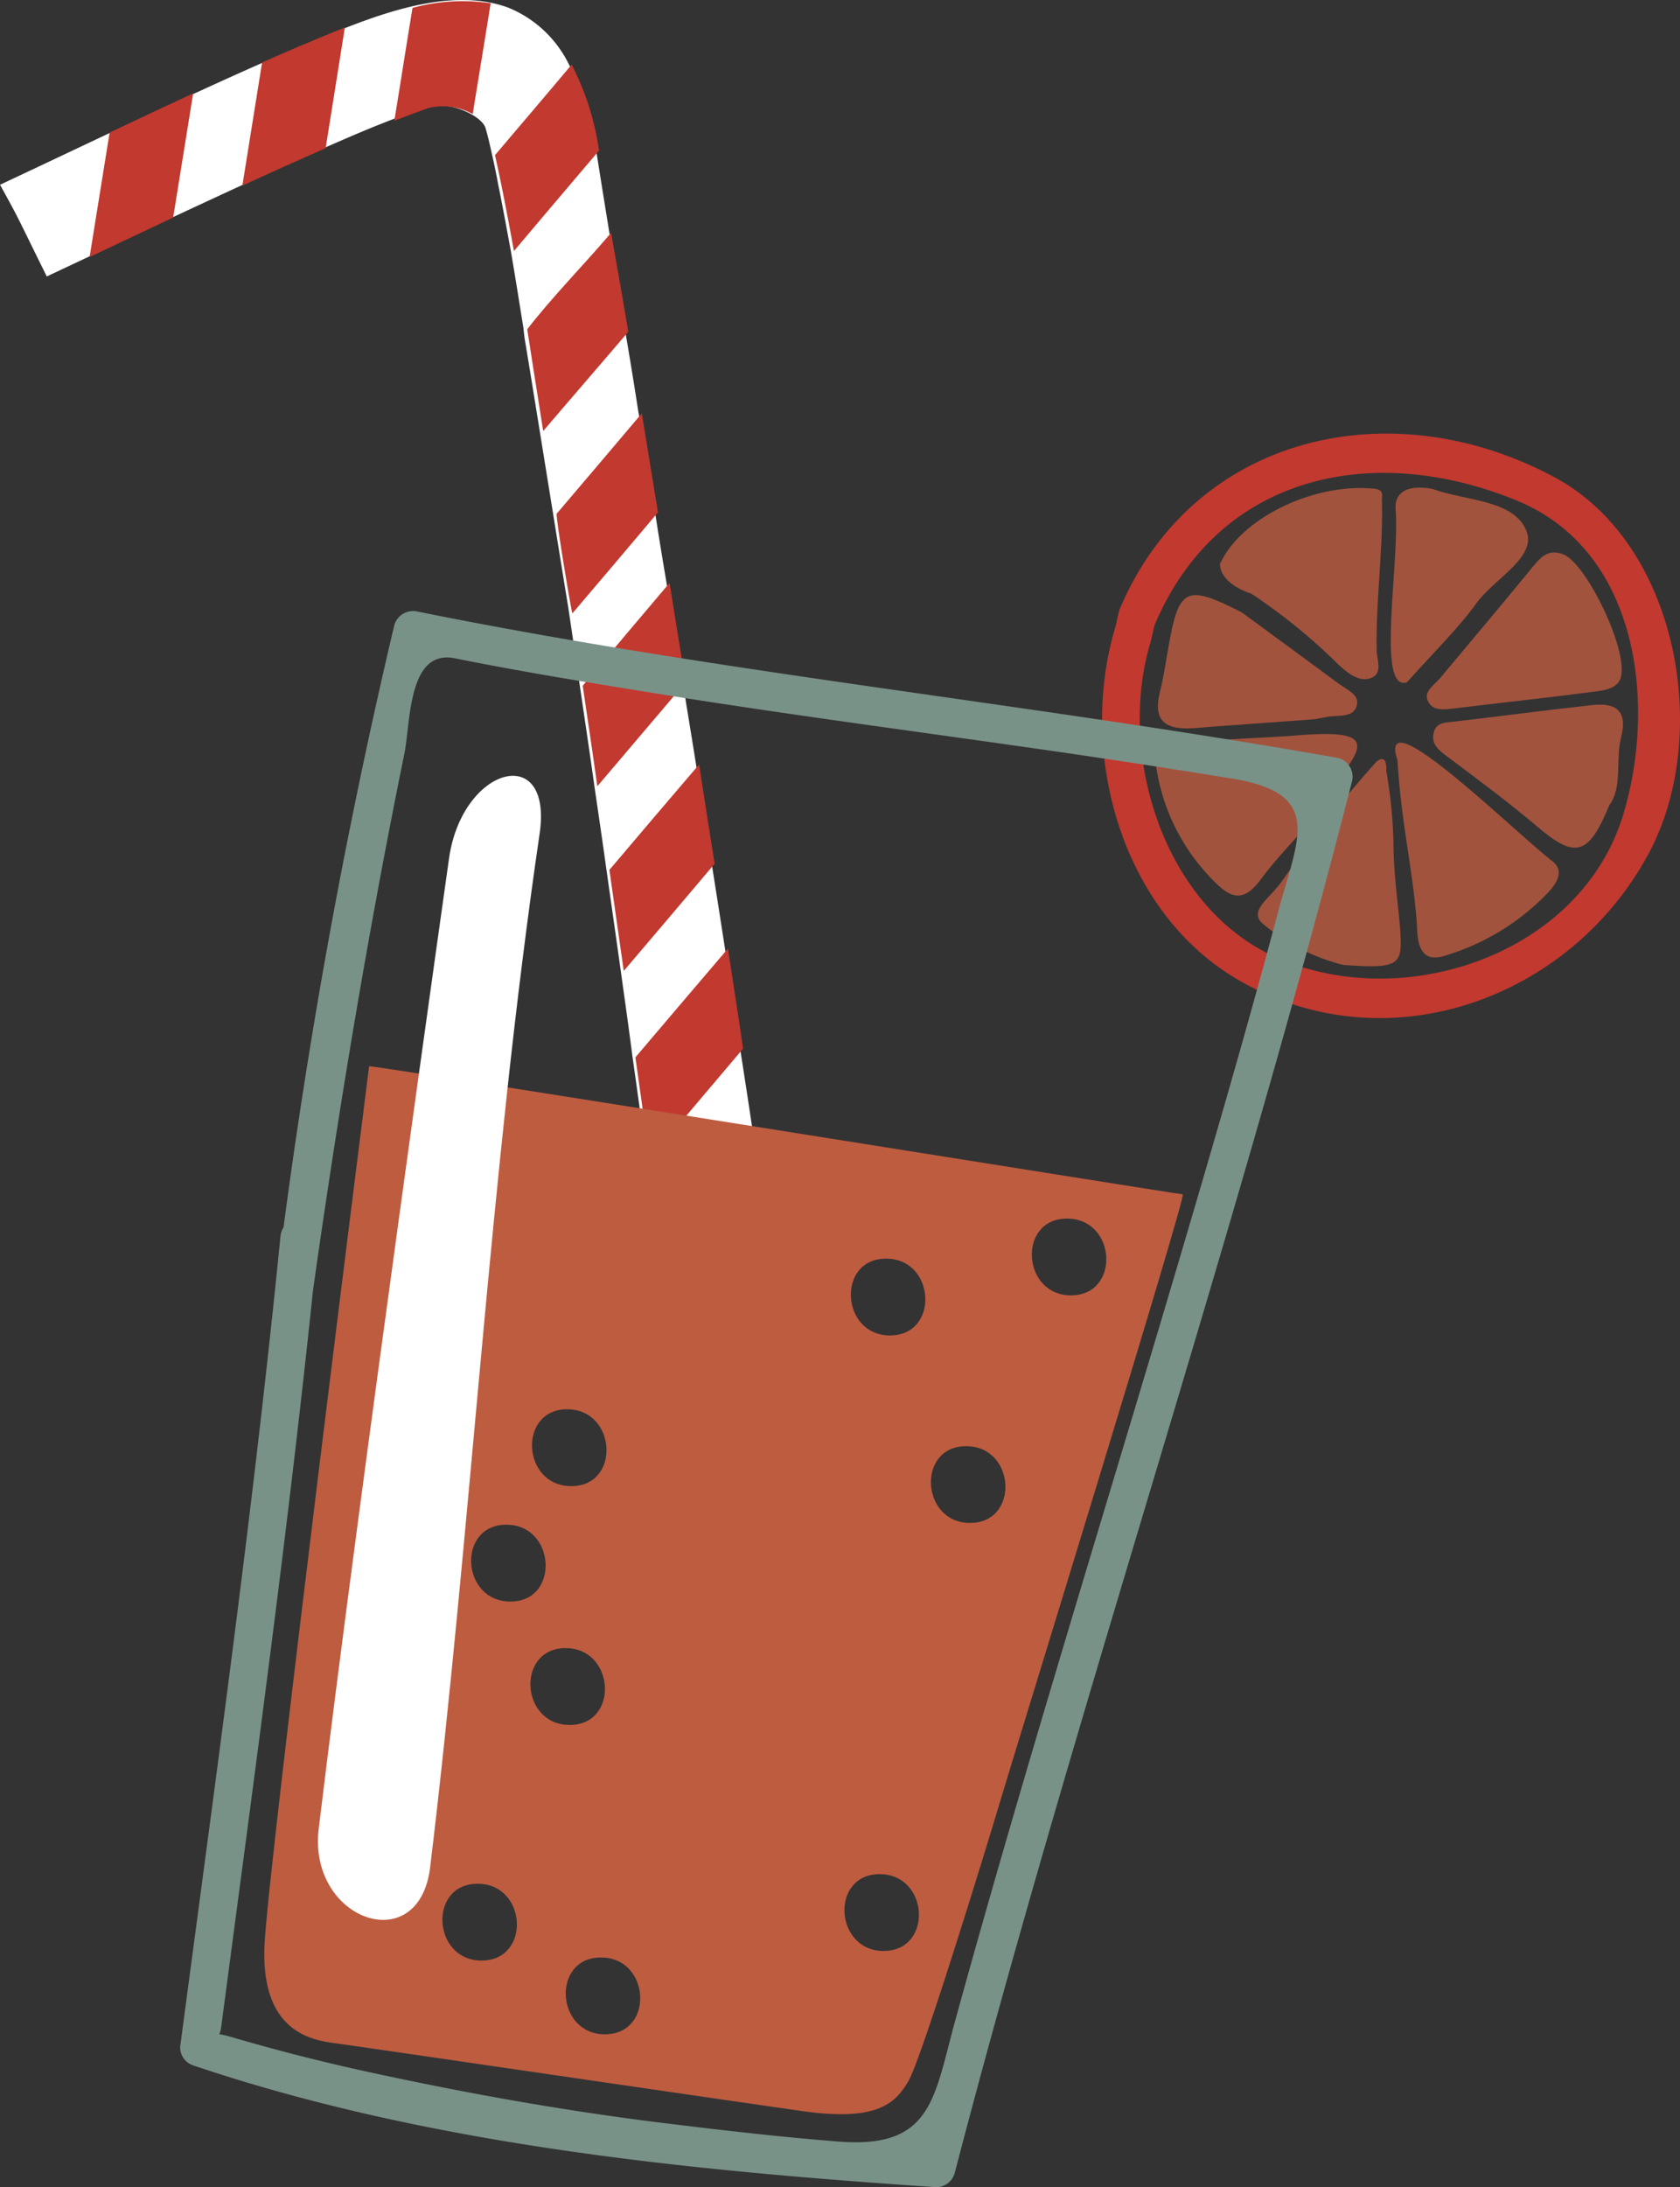 <svg xmlns="http://www.w3.org/2000/svg" width="81.339" height="105.814"><rect width="100%" height="100%" fill="#333333" stroke="none"/><g data-name="Group 6516"><path data-name="Path 8630" d="M37.416 61.781c-.05-.434-.112-.893-.174-1.365-.2-1.476-.434-3.139-.684-4.913-.222-1.526-.47-3.139-.731-4.814-.223-1.563-.484-3.189-.732-4.839-.211-1.352-.422-2.717-.645-4.107-.248-1.588-.509-3.189-.757-4.8-.211-1.328-.434-2.668-.645-3.983a582.067 582.067 0 0 1-.783-4.8c-.2-1.166-.383-2.3-.557-3.412-.236-1.4-.459-2.779-.67-4.082a12.984 12.984 0 0 0-.124-.695 222.027 222.027 0 0 0-.645-3.958c-.062-.409-.137-.794-.186-1.155-.558-3.473-.993-6.128-1.2-7.468-.012-.05-.012-.1-.026-.149a15.311 15.311 0 0 0-.321-1.551 12.969 12.969 0 0 0-.261-.869 10.2 10.2 0 0 0-.4-1.031 3.829 3.829 0 0 0-.222-.47c-.038-.074-.088-.161-.124-.236A5.631 5.631 0 0 0 24.601.367c-2.717-.993-6.055.248-8.487 1.228C11.5 3.442 4.514 6.828.002 8.938c.321.587.645 1.164.918 1.711.452.906.892 1.819 1.345 2.725 4.142-1.942 11.53-5.452 15.487-7.1a62.924 62.924 0 0 1 2.816-1.079c1.079-.383 2.767.386 2.941 1.006.1.335.2.757.31 1.266q.149.633.3 1.45c.186.907.385 1.986.607 3.19.2 1.153.4 2.419.62 3.783 0 0 .014.2.063.535.236 1.365 2.084 12.891 2.1 12.928.186 1.253.371 2.518.558 3.784.236 1.613.483 3.251.707 4.864.2 1.364.4 2.717.583 4.045.236 1.661.471 3.3.693 4.888.2 1.439.4 2.841.571 4.181.249 1.737.473 3.4.684 4.926.247 1.824.471 3.474.645 4.9.1.695.186 1.34.261 1.923a2.746 2.746 0 0 0 1.191 2.084c1.655 1.038 4.373-.288 4.014-3.167Z" fill="#fff"/><g data-name="Group 6512"><g data-name="Group 6509"><path data-name="Path 8631" d="M9.352 4.517c-.323 2-.645 4.009-.968 6.005-1.39.654-2.743 1.294-3.958 1.872-.026.012-.062.025-.087.037.323-2.01.645-4.02.968-6.016 1.352-.641 2.692-1.27 4.045-1.898Z" fill="#c1392f"/></g><g data-name="Group 6510"><path data-name="Path 8632" d="m16.697 1.328-.931 5.843c-1.3.566-2.668 1.182-4.032 1.81.323-1.985.633-3.97.955-5.957 1.179-.527 2.37-1.031 3.573-1.52.142-.062.286-.113.435-.176Z" fill="#c1392f"/></g><g data-name="Group 6511"><path data-name="Path 8633" d="M23.756.159c-.285 1.787-.583 3.573-.869 5.36a2.975 2.975 0 0 0-2.171-.285c-.546.2-1.079.4-1.625.608.3-1.824.583-3.648.881-5.459a9.14 9.14 0 0 1 3.784-.224Z" fill="#c1392f"/></g></g><g data-name="Group 6513" fill="#c1392f"><path data-name="Path 8634" d="M29.004 7.282a13.079 13.079 0 0 0-1.328-4.156c-1.228 1.464-2.469 2.916-3.71 4.38.261 1.154.571 2.73.918 4.64 1.366-1.626 2.743-3.239 4.12-4.864Z"/><path data-name="Path 8635" d="M30.419 16.053c-1.365 1.6-2.756 3.2-4.119 4.8-.273-1.687-.773-4.924-.773-4.924 1.241-1.6 2.7-3.066 4.061-4.666.135.824.444 2.435.831 4.79Z"/><path data-name="Path 8636" d="M31.856 24.788c-1.377 1.638-2.754 3.251-4.144 4.888-.037-.012-.831-4.74-.757-4.826 1.377-1.613 2.742-3.226 4.118-4.851.251 1.514.512 3.13.783 4.789Z"/><path data-name="Path 8637" d="M33.2 33.002c-1.427 1.675-2.854 3.362-4.28 5.037-.223-1.613-.471-3.251-.707-4.864 1.4-1.663 2.8-3.313 4.206-4.975.245 1.563.506 3.176.781 4.802Z"/><path data-name="Path 8638" d="M34.6 41.787c-1.464 1.725-2.928 3.462-4.4 5.186-.223-1.588-.459-3.226-.695-4.888q2.159-2.55 4.343-5.1c.244 1.613.503 3.213.752 4.802Z"/><path data-name="Path 8639" d="m35.977 50.732-4.529 5.348c-.211-1.526-.434-3.189-.684-4.926 1.49-1.749 2.979-3.511 4.48-5.261.252 1.65.51 3.276.733 4.839Z"/></g><g data-name="Group 6514"><path data-name="Path 8640" d="M55.961 36.972c-.163-1.266 4.048-1.164 6.84-1.395 3.473-.285 3.344.357 2.149 1.929-.942 1.963-2.65 3.33-3.911 5.041-.834 1.132-1.455.926-2.3.047a9.86 9.86 0 0 1-2.778-5.622Z" fill="#be5c40" fill-rule="evenodd" opacity=".8"/><path data-name="Path 8641" d="M59.058 27.311c.888-2.035 3.967-3.677 6.752-3.7.22 0 .438.011.654.025.579.036.437.334.443.578.061 2.364-.3 4.879-.254 7.241.01.484.324 1.156-.32 1.362-.561.18-1.091-.266-1.5-.635a28.034 28.034 0 0 0-4.242-3.457c-1.091-.36-1.512-.948-1.522-1.4Z" fill="#be5c40" fill-rule="evenodd" opacity=".8"/><path data-name="Path 8642" d="M67.663 36.791c-1.03-3.134 5.38 3.2 7.5 4.877.531.422.3.938-.155 1.453a11.39 11.39 0 0 1-5.006 3.1c-1.075.372-1.344-.331-1.386-1.195-.128-2.589-.788-5.195-.953-8.235Z" fill="#be5c40" fill-rule="evenodd" opacity=".8"/><path data-name="Path 8643" d="M57.951 35.217c-1.478.135-2.158-.282-1.792-1.741.174-.689.278-1.4.4-2.1.512-2.962.849-3.127 3.558-1.752q2.362 1.729 4.722 3.47c.373.273.962.51.862.993-.138.654-.864.5-1.39.587-.182.034-.365.068-.553.1l-.016.009c-.186.037-4.489.318-5.791.434Z" fill="#be5c40" fill-rule="evenodd" opacity=".8"/><path data-name="Path 8644" d="M77.912 38.963c-1 2.443-1.656 2.581-3.464 1.043-1.41-1.194-2.895-2.294-4.372-3.4-.413-.31-.8-.6-.661-1.163.124-.507.577-.483.99-.532 2.227-.258 4.454-.556 6.684-.8 1.1-.12 1.734.23 1.4 1.551-.289 1.131.086 2.401-.577 3.301Z" fill="#be5c40" fill-rule="evenodd" opacity=".8"/><path data-name="Path 8645" d="M78.454 32.841c-.225.537-.909.573-1.524.654-2.174.279-4.357.514-6.532.778-.439.053-.949.119-1.192-.233-.381-.536.195-.851.5-1.211 1.522-1.821 3.056-3.633 4.558-5.47.393-.481.771-.8 1.434-.535 1.118.437 3.212 4.751 2.756 6.017Z" fill="#be5c40" fill-rule="evenodd" opacity=".8"/><path data-name="Path 8646" d="M68.117 33.012c-1.5.465-.342-5.735-.547-8.382-.057-.736.473-1.068 1.218-1.034a2.305 2.305 0 0 1 .61.071c1.594.573 3.912.512 4.508 2.03.5 1.263-1.561 2.3-2.423 3.486-.901 1.244-2.026 2.327-3.366 3.829Z" fill="#be5c40" fill-rule="evenodd" opacity=".8"/><path data-name="Path 8647" d="M66.644 36.848a61.307 61.307 0 0 0-4.567 5.768c-.618.872-1.529 1.371-1.035 1.986a9.646 9.646 0 0 0 4 2.082c2.326.159 2.789.077 2.777-1.1s-.352-2.991-.352-4.812a23.046 23.046 0 0 0-.349-3.469c.045-.94-.474-.455-.474-.455Z" fill="#be5c40" fill-rule="evenodd" opacity=".8"/><path data-name="Path 8648" d="M75.279 23.096c-7.915-4.256-17.457-2.084-21.053 6.333-.088.2-.176.748-.217.881-1.85 6.076.258 13.891 6.075 17.174 7.153 4.037 15.962.839 19.744-6.2 3.069-5.723 1.425-14.974-4.549-18.188Zm3.326 16.272c-2.055 6.844-10.668 9.664-16.8 6.959-5.489-2.422-7.735-9.874-6.1-15.257.062-.2.159-.746.217-.881 3.1-7.253 10.569-8.827 17.532-5.965 5.887 2.42 6.747 9.816 5.149 15.145Z" fill="#c1392f"/></g><path data-name="Path 8649" d="M64.8 36.673c-14.814-2.622-29.807-4.107-44.563-7.082a.947.947 0 0 0-1.145.651 293.9 293.9 0 0 0-5.365 29.139.985.985 0 0 0-.146.421c-1.305 13.11-3.129 26.179-4.86 39.238a.931.931 0 0 0 .684.9c11.422 3.845 23.978 5.071 35.918 5.874a.931.931 0 0 0 .9-.684c5.887-22.586 13.442-44.695 19.231-67.31a.938.938 0 0 0-.654-1.147Zm-2.924 7.467c-1.546 5.8-3.23 11.564-4.934 17.319-3.585 12.1-7.348 24.147-10.7 36.318-1.026 3.727-1.108 6.188-5.638 5.831-2.843-.223-5.676-.553-8.505-.9-4.748-.584-9.466-1.428-14.139-2.44q-3.45-.746-6.844-1.742a3.328 3.328 0 0 0-.5-.11 1.215 1.215 0 0 0 .093-.35c1.566-11.86 3.2-23.728 4.444-35.628 1.228-8.689 2.667-17.357 4.421-25.957.315-1.54.164-5.093 2.453-4.632 3.073.619 6.171 1.123 9.267 1.625 6.277 1.021 12.586 1.846 18.88 2.745q4.729.676 9.443 1.442c4.536.725 3.214 2.89 2.259 6.479Z" fill="#799288"/><path data-name="Path 8650" d="M17.871 51.582s-4.911 38.824-5.066 42.546 1.757 4.5 3.257 4.7 19.127 2.792 22.8 3.309 4.5-.414 5.118-1.448 3.722-11.114 4.445-13.545 9.046-29.363 8.84-29.363-38.877-6.199-39.394-6.199Zm9.595 16.6c2.391 0 2.6 3.717.195 3.717s-2.599-3.72-.196-3.72Zm-2.947 5.583c2.391 0 2.6 3.717.195 3.717s-2.599-3.719-.196-3.719Zm-1.2 21.087c-2.391 0-2.6-3.717-.195-3.717s2.597 3.715.193 3.715Zm4.071-15.116c2.391 0 2.6 3.716.194 3.716s-2.6-3.718-.196-3.718Zm1.9 18.683c-2.391 0-2.6-3.717-.194-3.717s2.596 3.715.192 3.715Zm13.493-4.032c-2.391 0-2.6-3.717-.194-3.717s2.596 3.715.192 3.715Zm.31-29.778c-2.391 0-2.6-3.717-.194-3.717s2.597 3.715.192 3.715Zm3.877 9.072c-2.391 0-2.6-3.716-.194-3.716s2.597 3.714.192 3.714Zm4.886-11.011c-2.391 0-2.6-3.716-.195-3.716s2.597 3.714.193 3.714Z" fill="#be5c40" fill-rule="evenodd"/><g data-name="Group 6515"><path data-name="Path 8651" d="M15.431 88.47c-.536 4.427 4.855 6.33 5.395 1.867 2.009-16.623 2.876-33.464 5.3-50.005.65-4.426-3.731-3.278-4.382 1.17.003 0-4.305 30.346-6.313 46.968Z" fill="#fff"/></g></g></svg>